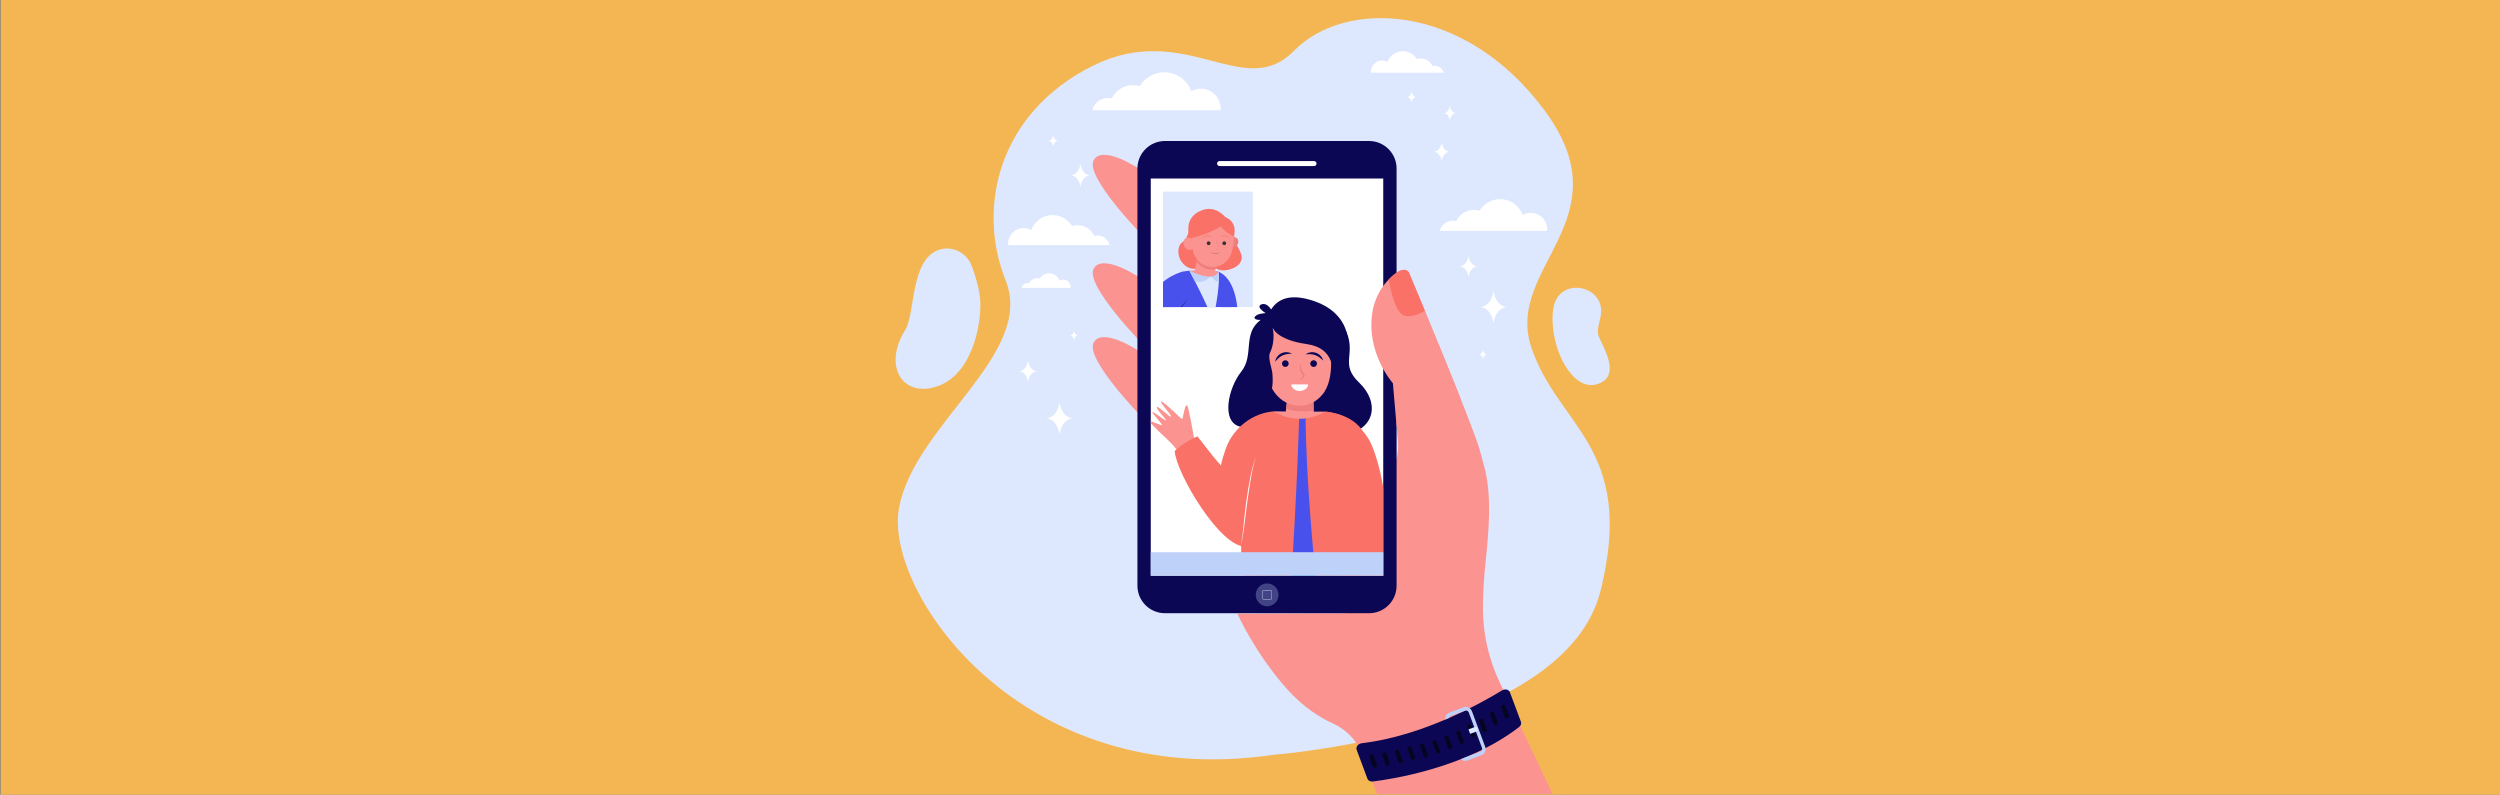 <svg enable-background="new 0 0 1793 570" viewBox="0 0 1793 570" xmlns="http://www.w3.org/2000/svg" xmlns:xlink="http://www.w3.org/1999/xlink"><rect x="0" y="0" width="1793" height="570" fill="#808080" stroke="none"/><defs><path id="a" d="m825.33 128.04h166.73v284.86h-166.73z" transform="matrix(-1 0 0 -1 1817.391 540.935)"/><clipPath id="b"><use xlink:href="#a"/></clipPath><clipPath id="c"><use xlink:href="#d"/></clipPath><path id="d" d="m834.11 137.43h64.34v82.8h-64.34z" transform="matrix(-1 0 0 -1 1732.558 357.655)"/></defs><path d="m.5-9h1846v603h-1846z" fill="#f4b653"/><path d="m912.7 541.4s210.09-15.46 235.36-118.19-30.73-116.71-49.85-174.25 67.6-91.47 9.56-169.76c-58.04-78.29-143.64-79.66-179.71-42.78-36.07 36.87-77.65-22.53-144.61 10.93-66.95 33.46-83.34 101.07-62.17 153.88s-65.63 103.31-76.52 163.18c-10.88 59.86 87.37 203.38 267.94 176.99z" fill="#dde8fe"/><path d="m732.66 206.44c.44-1.93 2.17-3.37 4.23-3.37.38 0 .75.05 1.1.14 1.02-2.18 3.23-3.69 5.79-3.69.66 0 1.3.1 1.9.29 1.38-2.28 3.89-3.81 6.75-3.81 3.41 0 6.31 2.16 7.41 5.19.78-.43 1.67-.68 2.63-.68 2.99 0 5.41 2.42 5.41 5.41 0 .18-.01.35-.03.52z" fill="#fff"/><path d="m783.46 79.08c1.16-5.04 5.66-8.79 11.05-8.79.99 0 1.95.13 2.86.37 2.66-5.69 8.43-9.62 15.12-9.62 1.73 0 3.4.26 4.97.75 3.6-5.96 10.15-9.95 17.62-9.95 8.89 0 16.47 5.64 19.34 13.55 2.03-1.13 4.37-1.78 6.86-1.78 7.8 0 14.12 6.32 14.12 14.12 0 .46-.02.92-.07 1.37h-91.87z" fill="#fff"/><path d="m1032.7 165.64c.97-4.21 4.74-7.36 9.25-7.36.83 0 1.63.11 2.4.31 2.23-4.76 7.05-8.06 12.65-8.06 1.45 0 2.84.22 4.16.63 3.01-4.99 8.49-8.33 14.75-8.33 7.44 0 13.78 4.72 16.19 11.34 1.7-.95 3.66-1.49 5.74-1.49 6.53 0 11.81 5.29 11.81 11.81 0 .39-.02.77-.06 1.15z" fill="#fff"/><path d="m1147.97 226.97c4.32-21.88-28.31-29.24-33.57-7.56-.47 1.96-.78 4.15-.88 6.59-1.02 26.05 14.74 54.41 31.52 49.64s7.12-22.57 2.03-33.24c-2.36-4.99-.22-9.79.9-15.43z" fill="#dde8fe"/><path d="m673.18 179.24c9.56-3.34 20.03 1.75 23.63 11.22 2.8 7.36 6 17.63 6.29 26.66.52 16.29-5.96 51.26-30.73 59.89s-39.56-14.14-23.06-40.49c7.05-11.25 3.53-50.18 23.87-57.28z" fill="#dde8fe"/><g fill="#fff"><path d="m795.8 175.82c-.92-3.99-4.49-6.96-8.75-6.96-.78 0-1.54.1-2.27.29-2.11-4.5-6.68-7.62-11.97-7.62-1.37 0-2.69.21-3.93.6-2.85-4.72-8.04-7.88-13.96-7.88-7.04 0-13.04 4.47-15.32 10.73-1.61-.9-3.46-1.41-5.43-1.41-6.17 0-11.18 5.01-11.18 11.18 0 .37.02.73.05 1.08h72.76z"/><path d="m1035.35 52.17c-.66-2.85-3.21-4.98-6.26-4.98-.56 0-1.1.07-1.62.21-1.51-3.22-4.78-5.46-8.57-5.46-.98 0-1.93.15-2.82.43-2.04-3.38-5.75-5.64-9.99-5.64-5.04 0-9.33 3.2-10.96 7.68-1.15-.64-2.48-1.01-3.89-1.01-4.42 0-8 3.58-8 8 0 .26.01.52.04.78h52.07z"/><path d="m759.89 288.49s1.1 10.8 9.62 11.54c-8.52.75-9.62 11.55-9.62 11.55s-1.1-10.8-9.62-11.55c8.52-.74 9.62-11.54 9.62-11.54z"/><path d="m774.88 117.48s.79 7.75 6.9 8.28c-6.11.54-6.9 8.28-6.9 8.28s-.79-7.75-6.9-8.28c6.11-.54 6.9-8.28 6.9-8.28z"/><path d="m1039.85 75.95s.49 4.87 4.34 5.21c-3.84.34-4.34 5.21-4.34 5.21s-.49-4.87-4.34-5.21c3.84-.34 4.34-5.21 4.34-5.21z"/><path d="m1071.17 208.68s1.09 10.8 9.62 11.55c-8.52.75-9.62 11.54-9.62 11.54s-1.1-10.8-9.62-11.54c8.53-.75 9.62-11.55 9.62-11.55z"/><path d="m737.34 258.62s.72 7.14 6.36 7.64c-5.64.49-6.36 7.64-6.36 7.64s-.72-7.14-6.36-7.64c5.64-.5 6.36-7.64 6.36-7.64z"/><path d="m755.33 96.81s.4 3.9 3.47 4.17c-3.08.27-3.47 4.17-3.47 4.17s-.4-3.9-3.47-4.17c3.08-.28 3.47-4.17 3.47-4.17z"/><path d="m1053.24 183.42s.72 7.14 6.36 7.64c-5.64.49-6.36 7.64-6.36 7.64s-.72-7.14-6.36-7.64c5.64-.5 6.36-7.64 6.36-7.64z"/><path d="m1012.39 65.63s.38 3.74 3.33 4c-2.95.26-3.33 4-3.33 4s-.38-3.74-3.33-4c2.95-.26 3.33-4 3.33-4z"/><path d="m770.28 237.17s.32 3.2 2.85 3.42c-2.52.22-2.85 3.42-2.85 3.42s-.32-3.2-2.85-3.42c2.53-.23 2.85-3.42 2.85-3.42z"/><path d="m1063.6 250.85s.32 3.2 2.85 3.42c-2.52.22-2.85 3.42-2.85 3.42s-.32-3.2-2.85-3.42c2.53-.22 2.85-3.42 2.85-3.42z"/><path d="m1034 102.1s.64 6.31 5.62 6.75c-4.98.44-5.62 6.75-5.62 6.75s-.64-6.31-5.62-6.75c4.98-.43 5.62-6.75 5.62-6.75z"/></g><path d="m1113.48 569.47h-125.9l-10.44-28.12c-3.7-9.96-11.27-17.97-20.95-22.35-9.12-4.13-21.39-11.61-33.28-24.97-23.15-25.98-35.43-53.86-35.43-53.86l78.02-.38s-7.02-43.64 31.76-101.61c4.15-6.2 6.04-13.65 5.39-21.09l-3.68-42.27s-26.35-29.45-10.18-65.98c0 0 15.46-21.41 21.59-13.57 0 0 46.7 111.21 50.95 127.74 4.25 16.54 9.92 26.93 4.25 78.9-1.5 13.76-2.04 25.23-2.02 34.66.04 18.11 4.08 35.99 11.83 52.36z" fill="#fb9390"/><path d="m817.08 121.13s-26.67-17.85-32.76-6.09 34.64 53.37 34.64 53.37z" fill="#fb9390"/><path d="m817.08 198.9s-26.67-17.85-32.76-6.09 34.64 53.37 34.64 53.37z" fill="#fb9390"/><path d="m817.08 251.88s-26.67-17.85-32.76-6.09 34.64 53.37 34.64 53.37z" fill="#fb9390"/><path d="m835.5 101.13h146.39c10.9 0 19.74 8.84 19.74 19.74v243.61 55.58c0 11-8.94 19.74-19.74 19.74h-146.39c-10.89 0-19.74-8.83-19.74-19.74v-243.61-55.58c0-11 8.94-19.74 19.74-19.74z" fill="#0b0754"/><use fill="#fff" xlink:href="#a"/><g clip-path="url(#b)"><path d="m965.6 237.82c7.08 16.96-4.96 23.17 9.33 36.76s12.99 34.87-15.32 38.41c-28.3 3.55-55.7-3.82-69.92-6.93-14.23-3.11-8.9-27.77.58-39.58s.52-27.49 13.98-37.03c15.54-8.94 61.35 8.37 61.35 8.37z" fill="#0b0754"/><path d="m921.57 230.45c-.59-.33-6.04-1.58-7.09-1.18-1.05.39-3.41 3.55-3.68 4.79-.26 1.25-1.51.33-.39 3.35s-2.42 7.09 3.19 3.28 7.18-2.89 7.51-5.84c.33-2.96.46-4.4.46-4.4z" fill="#ffc0bb"/><path d="m939.43 475.68-3.01-36.13s25.02-22.32 37.54-37.79c.3 15.78-.63 44.13-1.93 73.92z" fill="#026eaf"/><path d="m926.79 475.68h-37.1l6.76-58.78 14.83-12.74s60.77-30.53 62.69 5.88c.09 1.75-4.78-4.72-4.74-2.52-19.44 29.16-32.8 33.86-32.8 33.86z" fill="#026eaf"/><path d="m942.18 299.44c.05-.07.1-.13.15-.2l-.49-16.73-18.66 4.06-1.54 12.98s12.17 11.63 20.54-.11z" fill="#fb9390"/><path d="m942.18 294.23-.35-11.72-18.92 6.17-.51 4.39c4.22 1.55 12.21 3.42 19.78 1.16z" fill="#ef7f7f"/><path d="m895.76 326.93 9.67-10.06s4-10.37 4-11.32c0-.94 5.67-8.17 5.67-8.17l3.97.65s19.86 1.62 20.74 1.72 26.62 6.7 26.62 6.7 10 97.18 5.67 102.21c0 0-31.66 5.66-72.32.94 0 0-3.67-.31-6.33-10.37-2.69-10.05 2.31-72.3 2.31-72.3z" fill="#4951ec"/><path d="m947.68 304.86 2.72-9.63s18.73.22 30.7 18.88c5.99 9.34 13.39 37.03 13.35 63.2-.02 15.88 3.82 45.75-11.38 56.86-3.29 2.4-20.02 2.5-20.28-.24-1.16-12.09-2.87-65.77-2.87-67.17s-5.28-27.48-4.58-31.71c.69-4.23-7.66-30.19-7.66-30.19z" fill="#fa7167"/><path d="m975.94 343.52c.17 22.53-.74 35.67-.38 49.18s-3.12 23.25-4.02 24.73c-12.13-35.43-3.5-64.14-3.5-64.14z" fill="#fa7167"/><path d="m936.41 297.41c1.83.16 3.1.28 3.31.3.93.11 10.7-2.48 10.7-2.48s23.8 1.43 28.82 18.7c-1.55 14.85-4.44 27.73-4.44 63.19 0 0 1.92 39.41-5.54 42.97 0 0-6.43 1.41-24.87 1.81-1.71-16.65-8.01-80.51-7.98-124.49z" fill="#fa7167"/><path d="m893.17 328.17 10.22-11.27s4.23-11.63 4.23-12.68 5.99-9.16 5.99-9.16l4.19.73s7.74.67 14.03 1.22c0 0-1.29 50.41-6.11 124.87-9.93.66-27.29-.28-29.7-1.25 0 0-2.17-.82-4.99-12.1-2.82-11.27 2.14-80.36 2.14-80.36z" fill="#fa7167"/><path d="m953.3 272.84c1.05-4.13 1.39-8.46 1.41-12.21 0-.8.05-1.61.11-2.41.25-3.23-.05-6.62-1.05-10.04-3.2-11.01-12.94-18.7-23.66-18.66-14.44.05-25.27 13.17-23.99 28.18-1.6-.78-3.33-.85-4.77 0-2.77 1.62-3.44 5.97-1.5 9.7 1.94 3.74 5.76 5.45 8.53 3.83.38-.23.72-.51 1.03-.83 2.3 12.68 12.91 21.73 24.6 20.56 5.72-.57 10.69-3.5 14.25-7.84 2.34-2.45 4.23-6.86 5.04-10.28z" fill="#fb9390"/><g fill="#0b0754"><path d="m924.23 260.53c.13 1.32-.83 2.49-2.15 2.62s-2.49-.83-2.63-2.14c-.13-1.32.83-2.49 2.15-2.62s2.49.83 2.63 2.14z"/><path d="m944.44 260.13c.43 1.6-.82 3.14-2.48 3.03-1-.06-1.88-.78-2.14-1.75-.43-1.6.82-3.14 2.48-3.03 1 .07 1.88.78 2.14 1.75z"/><path d="m926.54 253.67c-1.27.01-2.45.09-3.59.29-1.14.19-2.21.52-3.2 1-.98.49-1.94 1.07-2.77 1.87l-.33.28c-.11.1-.2.21-.3.31l-.62.64c-.42.44-.77.93-1.24 1.38.12-.62.28-1.24.52-1.84.3-.56.53-1.19.96-1.69.74-1.09 1.84-1.94 3.04-2.53 1.21-.59 2.56-.85 3.87-.8 1.29.09 2.57.41 3.66 1.09z"/><path d="m936.43 254.12c1.01-.79 2.26-1.24 3.55-1.44 1.29-.19 2.67-.06 3.93.4 1.25.46 2.43 1.2 3.28 2.21.48.45.77 1.05 1.13 1.58.29.57.52 1.17.7 1.77-.51-.4-.92-.86-1.37-1.25l-.68-.57c-.12-.09-.21-.2-.33-.28l-.36-.25c-.91-.71-1.92-1.19-2.94-1.58-1.04-.38-2.14-.6-3.29-.67-1.17-.08-2.35-.04-3.62.08z"/></g><path d="m932.61 260.56c-.25 1.21-.31 2.44-.22 3.67.05.62.14 1.24.31 1.86.18.62.41 1.25.89 1.83.57.56.81.7.94 1.17.14.4 0 .87-.24 1.31-.54.89-1.62 1.48-2.77 1.87 1.21.08 2.59-.25 3.51-1.33.45-.52.75-1.3.59-2.09-.17-.82-.59-1.15-1.14-1.7-.3-.35-.53-.86-.72-1.38-.2-.53-.32-1.1-.46-1.67-.26-1.15-.46-2.34-.69-3.54z" fill="#ef7f7f"/><path d="m926.54 275.7h11.14c1.67 0-.7 4.72-5.57 4.72s-6.98-4.72-5.57-4.72z" fill="#fff"/><path d="m916.32 304.69-2.72-9.63s-18.73.22-30.7 18.88c-5.99 9.34-10.76 31.46-11.38 49.77-.54 15.87 13.19 28.61 28.95 26.67 4.04-.5 6.99-1.82 7.26-4.56 1.16-12.09-3.64-17.82-3.64-19.23s5.28-27.48 4.58-31.71c-.71-4.24 7.65-30.19 7.65-30.19z" fill="#fa7167"/><path d="m848.24 299.7c-.11.57-.8.79-1.22.39-3.21-3.12-13.36-12.86-14.34-12.22-1.16.76 7.7 9.68 7.14 10.84s-8.98-7.76-10.09-6.76c-1.11 1.01 6.84 8.89 6.52 9.48s-8.75-6.15-9.76-5.95 7.11 8.49 6.92 9.31-7.69-3.03-8.1-2.42-.78.94 13.63 14.46c0 0 5.52 5.65 6.26 7.61l6.7-.98 4.88-7.18s-4.35-25.05-5.31-25.48c-.91-.41-1.55.17-3.23 8.9z" fill="#fb9390"/><path d="m893.46 391.97c-18.15 1.15-50.04-52.79-50.97-68.54 0 0 7.63-7.02 16.29-10.5 0 0 5.03 6.5 10.83 13.84 7.53 9.54 27.45 29.4 33.61 41.17 6.16 11.76 3.16 23.21-9.76 24.03z" fill="#fa7167"/><path d="m950.42 295.23s-17.29 11.69-36.82-.18z" fill="#fb9390"/><path d="m890 392.21c.45-2.49.27-1.5.71-4.04 1.67-9.72 1.27-7.38 1.83-12.13 1.32-10.81 2.61-21.24 4.49-32.35.88-4.95 1.96-11.44 3.95-16.03-1.21 2.24-2.14 5.62-2.76 7.94-.69 2.68-1.26 5.36-1.78 8.05-1.87 9.52-3.58 22.82-4.49 32.37-.67 6.93.04.74-1.44 12.15-.32 2.49-.2 1.5-.51 4.04z" fill="#fff"/><path d="m904.32 229.45c-.02 0-.05 0-.07 0-5.2.05-4.47-1.75-4.47-1.75.86-2.93 7.93-3.11 7.93-3.11s-2.09-1.24-3.75-3.12c-1.67-1.88.21-2.96.21-2.96 3.42-1.7 6.14 1.38 7.47 3.4 3.45-5.12 10.95-13.18 31.98-5.57 21.05 7.61 24.74 25.21 22 31.75-1.98 4.73-4.58 9.64-6.27 15.38-.26.89-2.54 13.22-2.61 12.3-.71-8.88 1.31-26.04-19.54-28.99-22.32-3.16-24.5-12-24.5-12s2.44 9.27-1.85 18.21c-1.73 3.61 1.44 11.14 1.74 15.13.91 11.95-1.73 12.69-1.74 14.4-.01.76-8.49-2.89-8.89-3.54-4.06-6.49-10.67-37.5 2.36-49.53z" fill="#0b0754"/></g><path d="m874.67 119.09h67.78c.99 0 1.78-.8 1.78-1.78 0-.99-.8-1.78-1.78-1.78h-67.78c-.99 0-1.78.8-1.78 1.78 0 .98.8 1.78 1.78 1.78z" fill="#fff"/><path d="m900.63 425.96c-.4 5.05 3.78 9.23 8.83 8.83 3.97-.31 7.19-3.53 7.5-7.5.4-5.05-3.78-9.22-8.83-8.83-3.97.31-7.19 3.53-7.5 7.5z" fill="#bed1f9" opacity=".3"/><path d="m905.38 429.06v-4.88c0-.53.44-.97.97-.97h4.88c.53 0 .97.44.97.97v4.88c0 .53-.43.97-.97.97h-4.88c-.53 0-.97-.43-.97-.97zm.97-5.59c-.39 0-.71.32-.71.71v4.88c0 .39.32.71.71.71h4.88c.39 0 .71-.32.71-.71v-4.88c0-.39-.32-.71-.71-.71z" fill="#dde8fe"/><path d="m825.33 396.05h166.73v16.85h-166.73z" fill="#bed1f9" transform="matrix(-1 0 0 -1 1817.391 808.942)"/><path d="m1077.2 495.18c-13.32 8.18-56.21 32.66-100.55 37.87-2.6.31-4.42 2.69-3.66 4.74l7.75 20.75c.51 1.37 2.06 2.17 3.79 1.96 13.07-1.59 66.99-9.7 104.93-39.05 1.29-1 1.84-2.51 1.35-3.81l-7.91-21.18c-.74-1.98-3.53-2.61-5.7-1.28z" fill="#0b0754"/><path d="m1080.8 515.14.74-.28c.61-.23.93-.91.7-1.53l-2.61-6.98c-.23-.61-.91-.93-1.53-.7l-.74.28c-.61.23-.93.91-.7 1.53l2.61 6.98c.23.61.92.93 1.53.7z" fill="#050521"/><path d="m1072.99 519.99.4-.15c.71-.26 1.07-1.05.8-1.76l-2.48-6.64c-.26-.71-1.05-1.07-1.76-.8l-.4.15c-.71.26-1.07 1.05-.8 1.76l2.48 6.64c.27.7 1.06 1.06 1.76.8z" fill="#050521"/><path d="m1064.23 525.16 1.95-.73c.28-.1.42-.42.32-.69l-3.06-8.19c-.1-.28-.42-.42-.69-.32l-1.95.73c-.28.1-.42.42-.32.69l3.06 8.19c.1.28.41.43.69.32z" fill="#050521"/><path d="m1056.78 528.84.4-.15c.71-.26 1.07-1.05.8-1.76l-2.48-6.64c-.26-.71-1.05-1.07-1.76-.8l-.4.15c-.71.26-1.07 1.05-.8 1.76l2.48 6.64c.27.71 1.05 1.07 1.76.8z" fill="#050521"/><path d="m1048.69 533.46.4-.15c.71-.26 1.07-1.05.8-1.76l-2.48-6.64c-.26-.71-1.05-1.07-1.76-.8l-.4.15c-.71.26-1.07 1.05-.8 1.76l2.48 6.64c.27.7 1.06 1.06 1.76.8z" fill="#050521"/><path d="m1040.25 537.12.4-.15c.71-.26 1.07-1.05.8-1.76l-2.48-6.64c-.26-.71-1.05-1.07-1.76-.8l-.4.15c-.71.26-1.07 1.05-.8 1.76l2.48 6.64c.26.7 1.05 1.06 1.76.8z" fill="#050521"/><path d="m1031.47 540.4.74-.28c.61-.23.93-.91.7-1.53l-2.61-6.98c-.23-.61-.91-.93-1.53-.7l-.74.28c-.61.23-.93.91-.7 1.53l2.61 6.98c.23.61.91.93 1.53.7z" fill="#050521"/><path d="m1022.08 543.39 1.95-.73c.28-.1.42-.42.32-.69l-3.06-8.19c-.1-.28-.42-.42-.7-.32l-1.95.73c-.28.1-.42.42-.32.69l3.06 8.19c.11.29.42.43.7.32z" fill="#050521"/><path d="m1013.55 544.98.74-.28c.61-.23.93-.91.7-1.53l-2.61-6.98c-.23-.61-.91-.93-1.53-.7l-.74.28c-.61.23-.93.91-.7 1.53l2.61 6.98c.24.62.92.93 1.53.7z" fill="#050521"/><path d="m1004.66 547.44.74-.28c.61-.23.93-.91.7-1.53l-2.61-6.98c-.23-.61-.91-.93-1.53-.7l-.74.28c-.61.23-.93.91-.7 1.53l2.61 6.98c.23.62.92.93 1.53.7z" fill="#050521"/><path d="m995.6 548.93.4-.15c.71-.26 1.07-1.05.8-1.76l-2.48-6.64c-.26-.71-1.05-1.07-1.76-.8l-.4.15c-.71.26-1.07 1.05-.8 1.76l2.48 6.64c.26.7 1.05 1.06 1.76.8z" fill="#050521"/><path d="m986.18 550.5.74-.28c.61-.23.93-.91.7-1.53l-2.61-6.98c-.23-.61-.91-.93-1.53-.7l-.74.28c-.61.23-.93.91-.7 1.53l2.61 6.98c.23.62.91.93 1.53.7z" fill="#050521"/><path d="m1050.88 543.23-.04-.1c.14-.02.28-.05.42-.1l10.49-3.92c1.04-.39 1.54-1.61 1.12-2.73l-9.46-25.35c-.42-1.12-1.6-1.72-2.64-1.33l-10.49 3.92c-.61.23-1.04.75-1.2 1.38-.82.36-1.65.72-2.49 1.08-.28-2.13.81-4.2 2.77-4.93l10.49-3.92c2.3-.86 4.93.46 5.85 2.95l9.46 25.35c.93 2.48-.19 5.21-2.49 6.06l-10.49 3.92c-1.57.59-3.3.15-4.53-.98 1.08-.42 2.16-.85 3.23-1.3z" fill="#bed1f9"/><path d="m1053.18 523.12 4.57-1.7c.82-.31 1.75.16 2.08 1.05.33.88-.07 1.85-.88 2.15l-4.57 1.7z" fill="#dde8fe"/><path d="m1004.95 300.34s-1.01 3.74-3.28 5.58l-2.7-31.09s-19.38-21.66-14.7-50.88c1.6-10 6.58-19.21 14.19-25.89 4.34-3.82 9.11-6.37 11.92-2.78 0 0 21.96 52.3 37.13 90.49z" fill="#fb9390"/><path d="m1006.43 225.99c-6.07-2.79-9.24-18.58-10.37-25.68 4.87-4.9 10.98-9.31 14.32-5.04 0 0 4.84 11.52 11.54 27.69-4.59 2.56-10.96 5.12-15.49 3.03z" fill="#f97167"/><use fill="#dde8fe" xlink:href="#d"/><g clip-path="url(#c)"><path d="m890.1 265.94c-.1-.28.16-.57.45-.49 4.52 1.09 4.93.92 4.94.39 0-.3-3.35-2.73-6.35-4.85.01.02.02.04.02.04l-3.7 2.33s-5.07 2.13-5.19 2.18c0 0-.01 0-.01.01.07.37.11.61.11.61 3.31 9.79 3.55 9.69 3.92 9.63.38-.06.17-4.47.6-4.38s2.61 5.75 2.93 5.32c.31-.44-1.06-5.91-.71-5.94s2.37 5.47 3.1 5.16c.72-.31-1.7-6.26-1.02-6.27.67-.01 3 6.14 3.61 5.75.52-.34-1.91-7.28-2.7-9.49z" fill="#4851ec"/><path d="m873.18 194.77s12 1.99 14.39 27.11 1.46 29.42 3.81 39.4c0 0-5.8 4.35-13.35 4.83 0 0-.06-2.13-.3-3.57s-2.15-51.91-2.15-51.91z" fill="#4851ec"/><path d="m852.64 164.06s.09 6.17-4.8 9.76c-4.05 2.98-3.06 10.32-.46 13.87 2.67 3.65 7.49 7.68 17.1 3.1 4.14-1.97 0-27.29 0-27.29z" fill="#fa7167"/><path d="m884.92 165.03s-.03 6.62 2.26 11.03c2.65 5.09 4.93 8.54 1.99 12.78-2.58 3.72-11.93 7.23-17.45 3.49-3.8-2.57 1.64-27.79 1.64-27.79z" fill="#fa7167"/><path d="m882.37 172.81c-.7 1.9-.03 3.89 1.48 4.45 1.52.56 3.31-.53 4.01-2.42.7-1.9.03-3.89-1.48-4.45s-3.31.53-4.01 2.42z" fill="#ef7f7f"/><path d="m859.12 181.89s-1.47 12.18-3.73 15.61c0 0 6.35 8.8 15 3.66 0 0 1.25-10.35 2.76-12.64 1.5-2.29-14.03-6.63-14.03-6.63z" fill="#fb9390"/><path d="m859.12 181.89s-.32 2.69-.9 5.9c2.26 3.02 5.64 5.14 9.61 5.61 1.3.16 2.59.12 3.83-.07.43-2.08.95-3.98 1.5-4.81 1.49-2.29-14.04-6.63-14.04-6.63z" fill="#ef7f7f"/><path d="m882.21 183.78c.44-.82.8-1.69 1.09-2.6.81-2.44 1.18-5.01 1.32-7.24.03-.48.09-.96.15-1.43.27-1.92.19-3.95-.33-6.02-1.67-6.65-7.63-11.5-14.49-11.78-9.24-.37-16.6 7.17-16.29 16.16-1-.51-2.1-.6-3.05-.13-1.83.89-2.4 3.47-1.29 5.75 1.12 2.28 3.5 3.41 5.33 2.52.25-.12.48-.28.68-.47 1.04 7.62 7.51 13.31 15.03 12.93 3.67-.19 6.95-1.8 9.38-4.29.16-.15.33-.32.51-.51.78-.88 1.43-1.85 1.96-2.89z" fill="#fb9390"/><path d="m868.2 174.38c.04.75-.54 1.39-1.29 1.43s-1.39-.54-1.43-1.29.54-1.39 1.29-1.43 1.39.54 1.43 1.29z" fill="#333"/><path d="m879.4 174.38c.04.75-.54 1.39-1.29 1.43s-1.39-.54-1.43-1.29.54-1.39 1.29-1.43 1.39.54 1.43 1.29z" fill="#333"/><path d="m872.59 170.66c-.01.44-.01.88 0 1.32s.04.88.08 1.31c.05.43.1.87.21 1.28.1.42.24.83.49 1.16.2.24.32.32.44.49.14.19.24.42.27.65.07.48-.12.96-.43 1.3-.3.35-.71.58-1.13.73s-.87.22-1.31.21c.22-.03.43-.06.65-.11.21-.05.42-.12.62-.21.4-.17.76-.42 1.02-.75.26-.32.42-.74.35-1.14-.03-.2-.11-.39-.24-.55-.11-.16-.25-.25-.44-.49-.14-.19-.24-.4-.33-.61-.08-.21-.15-.43-.19-.65-.1-.44-.15-.88-.17-1.32-.05-.86-.01-1.75.11-2.62z" fill="#ef7f7f"/><g fill="#fa7167"><path d="m853.66 170.87s18.41-3.54 26.88-12.91c0 0-7.71-12.62-20.24-6.45s-6.64 19.36-6.64 19.36z"/><path d="m872.73 158.93s5.31 8.15 12.14 10.41c0 0 4.32-11.62-9.54-14.77-13.85-3.15-2.6 4.36-2.6 4.36z"/><path d="m869.38 170.27c-.62-.33-1.27-.57-1.92-.74-.66-.16-1.33-.22-1.99-.15-.33.03-.66.09-.98.18-.16.04-.32.1-.48.16-.08.03-.15.06-.23.1-.08.03-.16.06-.23.1-.61.29-1.18.67-1.75 1.1.42-.57.95-1.06 1.57-1.43.31-.19.64-.35.98-.46.34-.12.7-.2 1.07-.23.73-.07 1.47.03 2.14.27.34.12.66.28.97.46s.6.39.85.64z"/><path d="m874.88 170.27c.25-.25.54-.46.84-.64.31-.18.63-.34.97-.46.68-.24 1.42-.34 2.14-.27.36.03.72.11 1.07.23.35.11.68.27.98.46.62.37 1.15.86 1.57 1.43-.56-.42-1.14-.81-1.75-1.1-.07-.04-.15-.07-.23-.1s-.15-.07-.23-.1c-.16-.05-.31-.11-.48-.16-.32-.09-.65-.16-.98-.18-.66-.06-1.33 0-1.99.15-.65.17-1.29.41-1.91.74z"/></g><path d="m868.33 180.63c.25.18.51.35.78.5s.55.28.83.39c.57.22 1.17.35 1.78.37s1.21-.1 1.78-.31c.57-.23 1.09-.55 1.58-.94-.22.22-.46.42-.71.6s-.53.33-.81.46c-.29.12-.59.22-.9.28s-.62.09-.94.08c-.63-.02-1.25-.17-1.82-.42-.58-.25-1.12-.58-1.57-1.01z" fill="#333"/><path d="m880.85 255.14c-.21-2.43-.24-4.87-.07-7.3.63-9.37 1.67-20.27 2.28-28.5 1.04-13.92-7.24-23.74-9.21-24.38 0 .01-.01.01-.01.01s-3.1-.44-3.54-.5-9.3.71-9.3.71l-7.95-1.04c-2.92.3-4.76.64-4.76.64s-11.16 7.34-12.12 13.4-7.02 18.18-7.97 25.05c-.96 6.87 0 19.28 0 19.28l.55 6.31c-.77 8.13-.73 16.9-.45 18.05 42.91-.9 52.22-11.97 52.22-11.97z" fill="#4951ec"/><path d="m843.85 261.44c-3.63-1.69-8-1.25-11.51-.37-.17.05-.33.17-.51.16-3.4-.28-3.11 1.3-2.84 1.98.08.2.63 1.11 1.63 1.28.43.07.54.07 1.3.08 4.43.05.54 5.55 2.25 5.46 2.17-.11 1.28-4.8 2.42-4.79 2.14.02-.14 4.39 1.28 4.54 1.56.16-.04-4.82 2.42-4.84 1.32-.01-.03 4.75 1.48 4.31 1.59-.46-.05-4.46 1.45-4.49 2.22-.04-.25 4.21 1.4 4.32 1 .07 1.8-6.44-.77-7.64z" fill="#ffc0bb"/><path d="m848.3 194.77s-13.87 3.19-22.01 16.35c-8.13 13.16-10.66 24.4 1.49 50.95 0 0 11.67 1.67 14.3-1.2l-8.22-26.55 16.11-18.9z" fill="#4951ec"/><path d="m846.48 220.66c-1.85 2.03-3.72 4.04-5.65 5.99s-3.91 3.85-6 5.62c-1.05.88-2.13 1.72-3.27 2.48s-2.34 1.43-3.67 1.81c.67-.14 1.34-.35 1.96-.64l.47-.21c.16-.08.31-.16.46-.24l.46-.24.45-.26c.65-.39 1.27-.81 1.88-1.25.16.76.32 1.51.5 2.26.16.71.33 1.42.52 2.12.18.7.36 1.41.55 2.11.38 1.4.78 2.8 1.2 4.2.84 2.79 1.7 5.56 2.64 8.32.92 2.7 1.86 5.39 2.85 8.07-.99.55-2.08.93-3.2 1.18-1.18.27-2.38.4-3.59.47-1.21.06-2.42.06-3.64 0-1.21-.07-2.42-.18-3.63-.36 1.19.24 2.4.39 3.62.5 1.21.1 2.43.16 3.66.11 1.22-.04 2.44-.15 3.65-.4 1.2-.24 2.39-.62 3.48-1.24l.14-.08-.06-.16c-.99-2.73-1.94-5.48-2.85-8.23-.92-2.76-1.82-5.51-2.67-8.29s-1.66-5.56-2.39-8.38c-.2-.78-.39-1.56-.57-2.34.44-.32.88-.65 1.3-.99 1.08-.86 2.12-1.77 3.14-2.69 1.01-.94 2-1.9 2.97-2.87.96-.99 1.91-1.98 2.84-3s1.84-2.05 2.74-3.09c1.79-2.09 3.52-4.23 5.16-6.44-1.78 2.07-3.6 4.12-5.45 6.16z" fill="#07085b"/><path d="m873.85 194.97-20.79-.84s12.76 23.88 16.84 35.81c-.01 0 5.76-25.19 3.95-34.97z" fill="#dde8fe"/><path d="m868.33 198.21s2.64 3.22 5.75 4.25c.15-2.99.13-5.47-.24-7.49l-7.01.26-12.11-.46-1.68-.64s1.63 3.05 3.91 7.52c2.94 1.04 7.05 1.06 11.38-3.44z" fill="#bed1f9"/><path d="m853.05 194.13s17 8.93 20.79.84c.01 0-4.58-1.95-20.79-.84z" fill="#fb9390"/></g></svg>